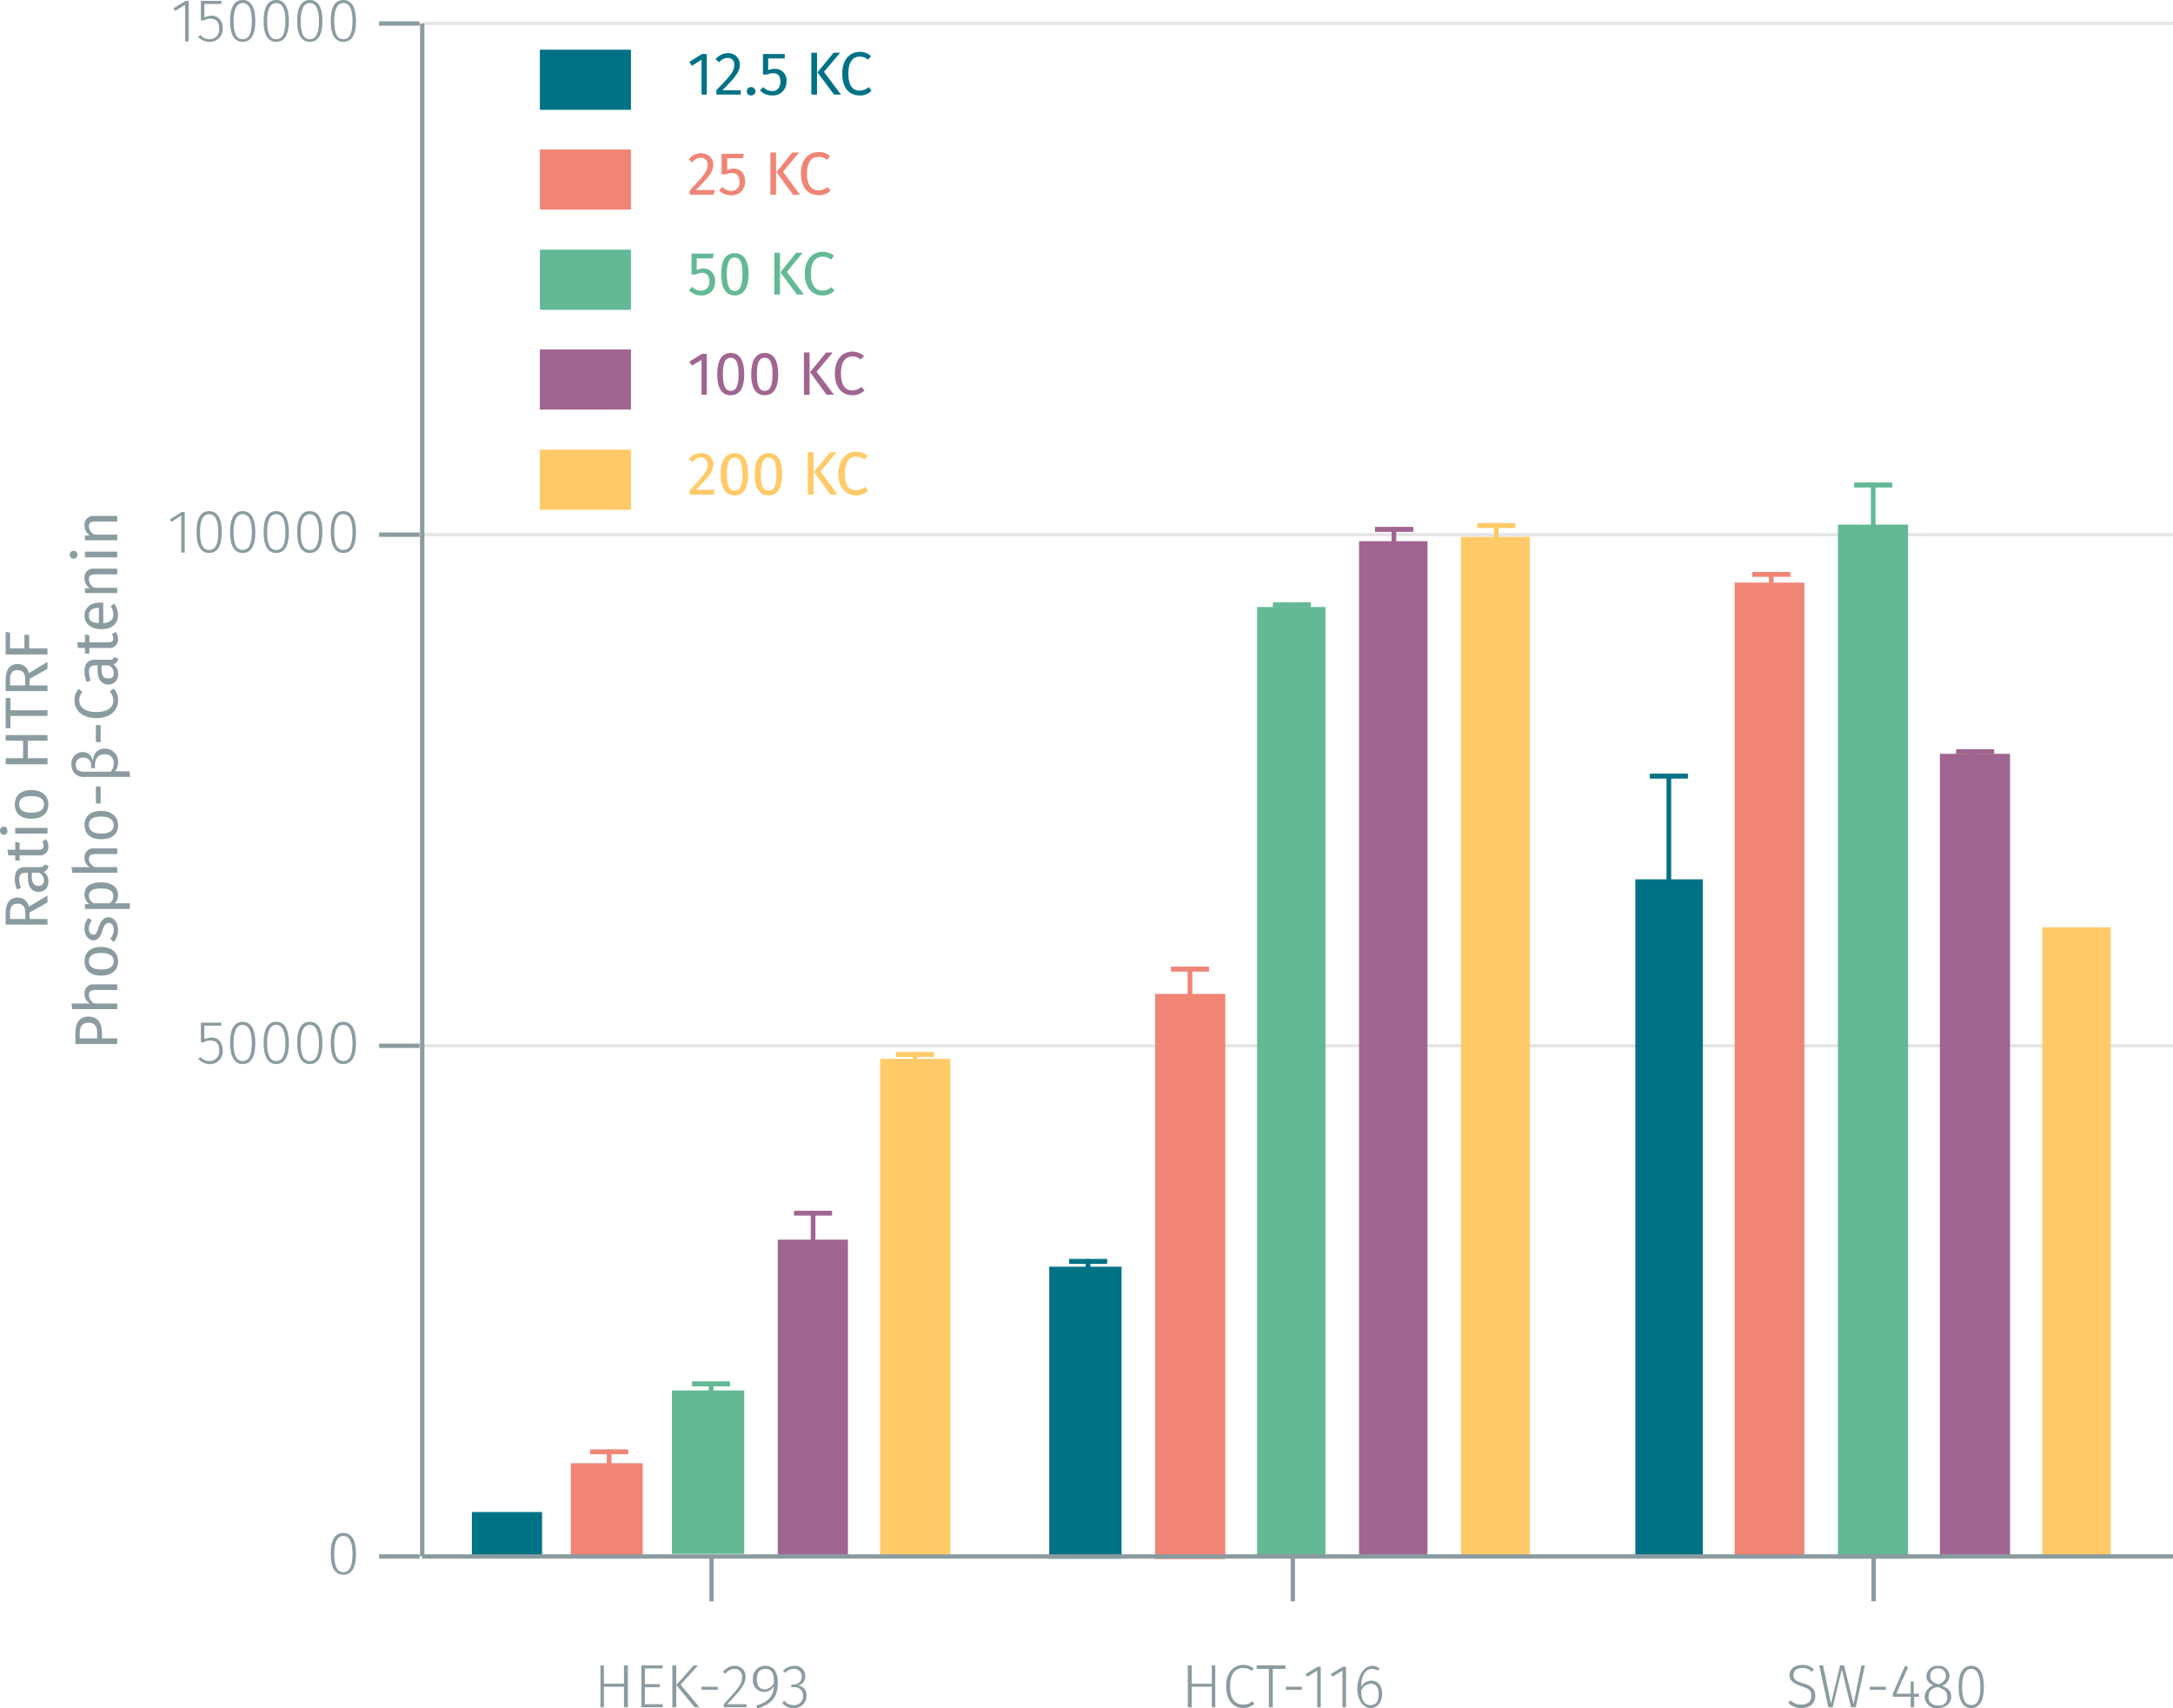 <svg xmlns="http://www.w3.org/2000/svg" viewBox="0 0 498.7 392"><title>assay-validation_beta-catenin-phospho-t41-s33-37-3</title><line x1="96.9" y1="5.4" x2="498.7" y2="5.4" fill="none" stroke="#e5e5e5" stroke-miterlimit="10" stroke-width="0.75"/><line x1="96.9" y1="122.7" x2="498.7" y2="122.7" fill="none" stroke="#e5e5e5" stroke-miterlimit="10" stroke-width="0.75"/><line x1="96.9" y1="240" x2="498.7" y2="240" fill="none" stroke="#e5e5e5" stroke-miterlimit="10" stroke-width="0.75"/><line x1="245.9" y1="289.5" x2="253.5" y2="289.5" fill="none" stroke="#007286" stroke-linecap="square" stroke-miterlimit="10" stroke-width="1.07"/><line x1="253.5" y1="289.5" x2="245.9" y2="289.5" fill="none" stroke="#007286" stroke-linecap="square" stroke-miterlimit="10" stroke-width="1.07"/><line x1="249.7" y1="289.5" x2="249.7" y2="291.3" fill="none" stroke="#007286" stroke-linecap="square" stroke-miterlimit="10" stroke-width="1.07"/><line x1="379.2" y1="178.1" x2="386.8" y2="178.1" fill="none" stroke="#007286" stroke-linecap="square" stroke-miterlimit="10" stroke-width="1.07"/><line x1="386.8" y1="178.1" x2="379.2" y2="178.1" fill="none" stroke="#007286" stroke-linecap="square" stroke-miterlimit="10" stroke-width="1.07"/><line x1="383" y1="178.1" x2="383" y2="201.8" fill="none" stroke="#007286" stroke-linecap="square" stroke-miterlimit="10" stroke-width="1.07"/><line x1="136" y1="333.2" x2="143.6" y2="333.2" fill="none" stroke="#f08576" stroke-linecap="square" stroke-miterlimit="10" stroke-width="1.07"/><line x1="143.6" y1="333.2" x2="136" y2="333.2" fill="none" stroke="#f08576" stroke-linecap="square" stroke-miterlimit="10" stroke-width="1.07"/><line x1="139.8" y1="333.2" x2="139.8" y2="336.4" fill="none" stroke="#f08576" stroke-linecap="square" stroke-miterlimit="10" stroke-width="1.07"/><line x1="269.3" y1="222.4" x2="276.9" y2="222.4" fill="none" stroke="#f08576" stroke-linecap="square" stroke-miterlimit="10" stroke-width="1.07"/><line x1="276.9" y1="222.4" x2="269.3" y2="222.4" fill="none" stroke="#f08576" stroke-linecap="square" stroke-miterlimit="10" stroke-width="1.07"/><line x1="273.1" y1="222.4" x2="273.1" y2="229.1" fill="none" stroke="#f08576" stroke-linecap="square" stroke-miterlimit="10" stroke-width="1.07"/><line x1="402.7" y1="131.8" x2="410.3" y2="131.8" fill="none" stroke="#f08576" stroke-linecap="square" stroke-miterlimit="10" stroke-width="1.07"/><line x1="410.3" y1="131.8" x2="402.7" y2="131.8" fill="none" stroke="#f08576" stroke-linecap="square" stroke-miterlimit="10" stroke-width="1.07"/><line x1="406.5" y1="131.8" x2="406.5" y2="133.2" fill="none" stroke="#f08576" stroke-linecap="square" stroke-miterlimit="10" stroke-width="1.07"/><line x1="159.4" y1="317.6" x2="167" y2="317.6" fill="none" stroke="#63b995" stroke-linecap="square" stroke-miterlimit="10" stroke-width="1.07"/><line x1="167" y1="317.6" x2="159.4" y2="317.6" fill="none" stroke="#63b995" stroke-linecap="square" stroke-miterlimit="10" stroke-width="1.07"/><line x1="163.2" y1="317.6" x2="163.2" y2="319.7" fill="none" stroke="#63b995" stroke-linecap="square" stroke-miterlimit="10" stroke-width="1.07"/><line x1="292.7" y1="138.8" x2="300.3" y2="138.8" fill="none" stroke="#63b995" stroke-linecap="square" stroke-miterlimit="10" stroke-width="1.07"/><line x1="300.3" y1="138.8" x2="292.7" y2="138.8" fill="none" stroke="#63b995" stroke-linecap="square" stroke-miterlimit="10" stroke-width="1.07"/><line x1="296.5" y1="138.8" x2="296.5" y2="139.7" fill="none" stroke="#63b995" stroke-linecap="square" stroke-miterlimit="10" stroke-width="1.07"/><line x1="426.1" y1="111.3" x2="433.7" y2="111.3" fill="none" stroke="#63b995" stroke-linecap="square" stroke-miterlimit="10" stroke-width="1.07"/><line x1="433.7" y1="111.3" x2="426.1" y2="111.3" fill="none" stroke="#63b995" stroke-linecap="square" stroke-miterlimit="10" stroke-width="1.07"/><line x1="429.9" y1="111.3" x2="429.9" y2="121.5" fill="none" stroke="#63b995" stroke-linecap="square" stroke-miterlimit="10" stroke-width="1.07"/><line x1="182.8" y1="278.4" x2="190.4" y2="278.4" fill="none" stroke="#a06590" stroke-linecap="square" stroke-miterlimit="10" stroke-width="1.07"/><line x1="190.4" y1="278.4" x2="182.8" y2="278.4" fill="none" stroke="#a06590" stroke-linecap="square" stroke-miterlimit="10" stroke-width="1.07"/><line x1="186.6" y1="278.4" x2="186.6" y2="286.3" fill="none" stroke="#a06590" stroke-linecap="square" stroke-miterlimit="10" stroke-width="1.07"/><line x1="316.1" y1="121.5" x2="323.8" y2="121.5" fill="none" stroke="#a06590" stroke-linecap="square" stroke-miterlimit="10" stroke-width="1.07"/><line x1="323.8" y1="121.5" x2="316.1" y2="121.5" fill="none" stroke="#a06590" stroke-linecap="square" stroke-miterlimit="10" stroke-width="1.07"/><line x1="319.9" y1="121.5" x2="319.9" y2="123.9" fill="none" stroke="#a06590" stroke-linecap="square" stroke-miterlimit="10" stroke-width="1.07"/><line x1="449.5" y1="172.5" x2="457.1" y2="172.5" fill="none" stroke="#a06590" stroke-linecap="square" stroke-miterlimit="10" stroke-width="1.07"/><line x1="457.1" y1="172.5" x2="449.5" y2="172.5" fill="none" stroke="#a06590" stroke-linecap="square" stroke-miterlimit="10" stroke-width="1.07"/><line x1="453.3" y1="172.5" x2="453.3" y2="174.6" fill="none" stroke="#a06590" stroke-linecap="square" stroke-miterlimit="10" stroke-width="1.07"/><line x1="206.2" y1="242" x2="213.8" y2="242" fill="none" stroke="#ffca67" stroke-linecap="square" stroke-miterlimit="10" stroke-width="1.07"/><line x1="213.8" y1="242" x2="206.2" y2="242" fill="none" stroke="#ffca67" stroke-linecap="square" stroke-miterlimit="10" stroke-width="1.07"/><line x1="210" y1="242" x2="210" y2="244.4" fill="none" stroke="#ffca67" stroke-linecap="square" stroke-miterlimit="10" stroke-width="1.07"/><line x1="339.6" y1="120.6" x2="347.2" y2="120.6" fill="none" stroke="#ffca67" stroke-linecap="square" stroke-miterlimit="10" stroke-width="1.07"/><line x1="347.2" y1="120.6" x2="339.6" y2="120.6" fill="none" stroke="#ffca67" stroke-linecap="square" stroke-miterlimit="10" stroke-width="1.07"/><line x1="343.4" y1="120.6" x2="343.4" y2="124.2" fill="none" stroke="#ffca67" stroke-linecap="square" stroke-miterlimit="10" stroke-width="1.07"/><line x1="472.9" y1="213.6" x2="480.5" y2="213.6" fill="none" stroke="#ffca67" stroke-linecap="square" stroke-miterlimit="10" stroke-width="1.07"/><line x1="480.5" y1="213.6" x2="472.9" y2="213.6" fill="none" stroke="#ffca67" stroke-linecap="square" stroke-miterlimit="10" stroke-width="1.07"/><line x1="476.7" y1="213.6" x2="476.7" y2="213.9" fill="none" stroke="#ffca67" stroke-linecap="square" stroke-miterlimit="10" stroke-width="1.07"/><rect x="108.3" y="347" width="16.1" height="10.3" fill="#007286"/><rect x="240.8" y="290.7" width="16.6" height="67" fill="#007286"/><rect x="375.3" y="201.8" width="15.5" height="155.4" fill="#007286"/><rect x="131" y="335.8" width="16.5" height="21.4" fill="#f08576"/><rect x="265.1" y="228.1" width="16.1" height="129.7" fill="#f08576"/><rect x="398.1" y="133.7" width="16" height="223.4" fill="#f08576"/><rect x="154.2" y="319.1" width="16.6" height="37.5" fill="#63b995"/><rect x="288.5" y="139.3" width="15.7" height="217.7" fill="#63b995"/><rect x="421.8" y="120.4" width="16.1" height="237.3" fill="#63b995"/><rect x="178.5" y="284.5" width="16.1" height="72.7" fill="#a06590"/><rect x="311.9" y="124.2" width="15.7" height="232.9" fill="#a06590"/><rect x="445.2" y="173" width="16.1" height="184.2" fill="#a06590"/><rect x="202" y="243" width="16.1" height="113.7" fill="#ffca67"/><rect x="335.3" y="123.2" width="15.8" height="234.1" fill="#ffca67"/><rect x="468.7" y="212.8" width="15.7" height="144.2" fill="#ffca67"/><line x1="163.3" y1="357.2" x2="163.3" y2="367.5" fill="none" stroke="#8b9ca0" stroke-miterlimit="10"/><line x1="296.7" y1="357.2" x2="296.7" y2="367.5" fill="none" stroke="#8b9ca0" stroke-miterlimit="10"/><line x1="430" y1="357.2" x2="430" y2="367.5" fill="none" stroke="#8b9ca0" stroke-miterlimit="10"/><g style="isolation:isolate"><path d="M139.5,389.4v4.7h-.8v-9.6h.8v4.2h4.6v-4.2h.9v9.6h-.9v-4.7Z" transform="translate(-0.9 -2.3)" fill="#8b9ca0"/><path d="M148.9,385.2v3.6h3.4v.7h-3.4v3.9H153v.7h-4.9v-9.6H153v.7Z" transform="translate(-0.9 -2.3)" fill="#8b9ca0"/><path d="M155.2,394.1v-9.6h.9v9.6Zm6.2,0h-1.1l-4.2-5.1,4-4.5h1l-4,4.4Z" transform="translate(-0.9 -2.3)" fill="#8b9ca0"/><path d="M165.6,389.4v.7h-3.7v-.7Z" transform="translate(-0.9 -2.3)" fill="#8b9ca0"/><path d="M172,387.1c0,1.8-1.1,3-4.2,6.3h4.4v.7h-5.2v-.7c3.4-3.7,4.2-4.6,4.2-6.3a1.7,1.7,0,0,0-1.7-1.8,2.6,2.6,0,0,0-2.1,1.1l-.6-.4a3.5,3.5,0,0,1,2.7-1.4A2.4,2.4,0,0,1,172,387.1Z" transform="translate(-0.9 -2.3)" fill="#8b9ca0"/><path d="M179.4,388.4c0,3.7-1.6,5-4.7,6l-.2-.7c2.4-.7,3.9-1.9,4-4.4a2.6,2.6,0,0,1-2.3,1.3,2.6,2.6,0,0,1-2.5-2.9,2.8,2.8,0,0,1,2.8-3.1C178.5,384.6,179.4,386.1,179.4,388.4Zm-.9.2c.1-2.2-.5-3.3-1.9-3.3s-2,.9-2,2.4.7,2.3,1.8,2.3A2.6,2.6,0,0,0,178.5,388.6Z" transform="translate(-0.9 -2.3)" fill="#8b9ca0"/><path d="M185.7,387a2,2,0,0,1-1.8,2.1,2.2,2.2,0,0,1,2.1,2.4,2.8,2.8,0,0,1-3,2.8,3.2,3.2,0,0,1-2.6-1.2l.5-.5a2.6,2.6,0,0,0,2.1,1,2,2,0,0,0,2.2-2.1,1.9,1.9,0,0,0-2.1-2h-.7l.2-.6h.4a1.8,1.8,0,0,0,1.9-1.9,1.7,1.7,0,0,0-1.8-1.7,2.7,2.7,0,0,0-2,.9l-.5-.5a3.8,3.8,0,0,1,2.6-1.1A2.3,2.3,0,0,1,185.7,387Z" transform="translate(-0.9 -2.3)" fill="#8b9ca0"/></g><g style="isolation:isolate"><path d="M274.4,389.4v4.7h-.9v-9.6h.9v4.2H279v-4.2h.8v9.6H279v-4.7Z" transform="translate(-0.9 -2.3)" fill="#8b9ca0"/><path d="M288.6,385.2l-.4.6a2.9,2.9,0,0,0-2-.7c-1.6,0-3,1.1-3,4.2s1.3,4.2,3,4.2a2.9,2.9,0,0,0,2.1-.8l.5.6a3.9,3.9,0,0,1-2.6,1c-2.2,0-3.9-1.8-3.9-5s1.7-4.9,3.9-4.9A3.5,3.5,0,0,1,288.6,385.2Z" transform="translate(-0.9 -2.3)" fill="#8b9ca0"/><path d="M293,385.3v8.8h-.9v-8.8h-2.8v-.8h6.6v.8Z" transform="translate(-0.9 -2.3)" fill="#8b9ca0"/><path d="M299.7,389.4v.7H296v-.7Z" transform="translate(-0.9 -2.3)" fill="#8b9ca0"/><path d="M303.2,394.1v-8.4l-2.3,1.4-.4-.6,2.8-1.7h.7v9.3Z" transform="translate(-0.9 -2.3)" fill="#8b9ca0"/><path d="M309,394.1v-8.4l-2.3,1.4-.4-.6,2.8-1.7h.7v9.3Z" transform="translate(-0.9 -2.3)" fill="#8b9ca0"/><path d="M318.1,391c0,2-1.1,3.3-2.7,3.3s-3-1.9-3-4.4,1.3-5.3,3.4-5.3a2.5,2.5,0,0,1,1.7.6l-.3.5a3.7,3.7,0,0,0-1.4-.4c-1.6,0-2.5,1.7-2.5,4.1a2.7,2.7,0,0,1,2.3-1.4C317,388,318.1,389,318.1,391Zm-.8,0c0-1.6-.8-2.3-1.8-2.3a2.5,2.5,0,0,0-2.2,1.6c0,2,.6,3.3,2.1,3.3S317.3,392.5,317.3,391Z" transform="translate(-0.9 -2.3)" fill="#8b9ca0"/></g><g style="isolation:isolate"><path d="M417.2,385.4l-.5.6a2.7,2.7,0,0,0-2.2-.9c-1.2,0-2,.6-2,1.6s.5,1.4,2.2,1.9,2.8,1.2,2.8,2.9-1.2,2.8-3.2,2.8a4.1,4.1,0,0,1-3-1.2l.5-.6a3.4,3.4,0,0,0,2.5,1c1.4,0,2.3-.7,2.3-2s-.5-1.6-2.2-2.2-2.8-1.2-2.8-2.6,1.2-2.3,2.9-2.3A3.5,3.5,0,0,1,417.2,385.4Z" transform="translate(-0.9 -2.3)" fill="#8b9ca0"/><path d="M425.7,394.1l-2.1-8.7-2.1,8.7h-1l-2.1-9.6h.9l1.8,8.8,2.1-8.8h.9l2.2,8.8,1.8-8.8h.8l-2.1,9.6Z" transform="translate(-0.9 -2.3)" fill="#8b9ca0"/><path d="M433.7,389.4v.7H430v-.7Z" transform="translate(-0.9 -2.3)" fill="#8b9ca0"/><path d="M440.2,391.7v2.4h-.8v-2.4h-4.1V391l2.8-6.4.7.3-2.7,6.1h3.3v-2.8h.7V391h1.2v.7Z" transform="translate(-0.9 -2.3)" fill="#8b9ca0"/><path d="M448.7,391.7c0,1.5-1.3,2.6-3.1,2.6a2.7,2.7,0,0,1-3-2.6,2.9,2.9,0,0,1,2-2.6c-1-.5-1.6-1.1-1.6-2.1a2.5,2.5,0,0,1,2.7-2.4,2.4,2.4,0,0,1,2.6,2.3,2.5,2.5,0,0,1-1.7,2.3C448,389.7,448.7,390.4,448.7,391.7Zm-.9,0c0-1.2-.6-1.6-2-2.2h-.5a2.2,2.2,0,0,0-1.8,2.3c0,1.2.9,1.9,2.2,1.9A1.8,1.8,0,0,0,447.8,391.7Zm-2.2-2.9h.4c1-.5,1.5-1.1,1.5-1.9a1.7,1.7,0,0,0-1.8-1.7,1.6,1.6,0,0,0-1.8,1.7C443.9,387.9,444.3,388.3,445.6,388.8Z" transform="translate(-0.9 -2.3)" fill="#8b9ca0"/><path d="M456.2,389.5c0,3.1-1,4.8-2.9,4.8s-2.9-1.7-2.9-4.9,1-4.8,2.9-4.8S456.2,386.3,456.2,389.5Zm-5-.1c0,2.9.7,4.2,2.1,4.2s2.1-1.3,2.1-4.1-.8-4.2-2.1-4.2S451.2,386.6,451.2,389.4Z" transform="translate(-0.9 -2.3)" fill="#8b9ca0"/></g><line x1="96.9" y1="357.2" x2="96.9" y2="5.4" fill="none" stroke="#8b9ca0" stroke-miterlimit="10"/><line x1="96.3" y1="357.2" x2="87" y2="357.2" fill="none" stroke="#8b9ca0" stroke-miterlimit="10"/><g style="isolation:isolate"><path d="M82.6,358.9c0,3.2-1,4.8-2.9,4.8s-2.9-1.6-2.9-4.8,1-4.8,2.9-4.8S82.6,355.8,82.6,358.9Zm-5,0c0,2.9.7,4.2,2.1,4.2s2.1-1.3,2.1-4.2-.8-4.1-2.1-4.1S77.6,356,77.6,358.9Z" transform="translate(-0.9 -2.3)" fill="#8b9ca0"/></g><line x1="96.3" y1="240" x2="87" y2="240" fill="none" stroke="#8b9ca0" stroke-miterlimit="10"/><g style="isolation:isolate"><path d="M47.8,237.7v3.1a4.2,4.2,0,0,1,1.6-.4c1.6,0,2.6,1.1,2.6,2.9a2.9,2.9,0,0,1-3,3.2,3.6,3.6,0,0,1-2.6-1.2l.5-.4a2.7,2.7,0,0,0,2.1.9,2.2,2.2,0,0,0,2.2-2.5c0-1.6-.8-2.2-2-2.2a2.6,2.6,0,0,0-1.5.4H47V237h4.7v.7Z" transform="translate(-0.9 -2.3)" fill="#8b9ca0"/><path d="M59.5,241.7c0,3.1-1,4.8-2.9,4.8s-2.9-1.7-2.9-4.9,1-4.8,2.9-4.8S59.5,238.5,59.5,241.7Zm-5-.1c0,2.9.7,4.2,2.1,4.2s2.1-1.3,2.1-4.1-.8-4.2-2.1-4.2S54.5,238.8,54.5,241.6Z" transform="translate(-0.9 -2.3)" fill="#8b9ca0"/><path d="M67.2,241.7c0,3.1-1,4.8-2.9,4.8s-2.9-1.7-2.9-4.9,1-4.8,2.9-4.8S67.2,238.5,67.2,241.7Zm-5-.1c0,2.9.7,4.2,2.1,4.2s2.1-1.3,2.1-4.1-.8-4.2-2.1-4.2S62.2,238.8,62.2,241.6Z" transform="translate(-0.9 -2.3)" fill="#8b9ca0"/><path d="M74.9,241.7c0,3.1-1,4.8-2.9,4.8s-2.9-1.7-2.9-4.9,1-4.8,2.9-4.8S74.9,238.5,74.9,241.7Zm-5-.1c0,2.9.7,4.2,2.1,4.2s2.1-1.3,2.1-4.1-.8-4.2-2.1-4.2S69.9,238.8,69.9,241.6Z" transform="translate(-0.9 -2.3)" fill="#8b9ca0"/><path d="M82.6,241.7c0,3.1-1,4.8-2.9,4.8s-2.9-1.7-2.9-4.9,1-4.8,2.9-4.8S82.6,238.5,82.6,241.7Zm-5-.1c0,2.9.7,4.2,2.1,4.2s2.1-1.3,2.1-4.1-.8-4.2-2.1-4.2S77.6,238.8,77.6,241.6Z" transform="translate(-0.9 -2.3)" fill="#8b9ca0"/></g><line x1="96.3" y1="122.7" x2="87" y2="122.7" fill="none" stroke="#8b9ca0" stroke-miterlimit="10"/><g style="isolation:isolate"><path d="M42.5,129.1v-8.5l-2.3,1.5-.3-.6,2.7-1.7h.7v9.3Z" transform="translate(-0.9 -2.3)" fill="#8b9ca0"/><path d="M51.8,124.4c0,3.2-1,4.8-2.9,4.8s-2.9-1.6-2.9-4.8,1-4.8,2.9-4.8S51.8,121.3,51.8,124.4Zm-5,0c0,2.9.7,4.1,2.1,4.1s2.1-1.2,2.1-4.1-.8-4.1-2.1-4.1S46.8,121.5,46.8,124.4Z" transform="translate(-0.9 -2.3)" fill="#8b9ca0"/><path d="M59.5,124.4c0,3.2-1,4.8-2.9,4.8s-2.9-1.6-2.9-4.8,1-4.8,2.9-4.8S59.5,121.3,59.5,124.4Zm-5,0c0,2.9.7,4.1,2.1,4.1s2.1-1.2,2.1-4.1-.8-4.1-2.1-4.1S54.5,121.5,54.5,124.4Z" transform="translate(-0.9 -2.3)" fill="#8b9ca0"/><path d="M67.2,124.4c0,3.2-1,4.8-2.9,4.8s-2.9-1.6-2.9-4.8,1-4.8,2.9-4.8S67.2,121.3,67.2,124.4Zm-5,0c0,2.9.7,4.1,2.1,4.1s2.1-1.2,2.1-4.1-.8-4.1-2.1-4.1S62.2,121.5,62.2,124.4Z" transform="translate(-0.9 -2.3)" fill="#8b9ca0"/><path d="M74.9,124.4c0,3.2-1,4.8-2.9,4.8s-2.9-1.6-2.9-4.8,1-4.8,2.9-4.8S74.9,121.3,74.9,124.4Zm-5,0c0,2.9.7,4.1,2.1,4.1s2.1-1.2,2.1-4.1-.8-4.1-2.1-4.1S69.9,121.5,69.9,124.4Z" transform="translate(-0.9 -2.3)" fill="#8b9ca0"/><path d="M82.6,124.4c0,3.2-1,4.8-2.9,4.8s-2.9-1.6-2.9-4.8,1-4.8,2.9-4.8S82.6,121.3,82.6,124.4Zm-5,0c0,2.9.7,4.1,2.1,4.1s2.1-1.2,2.1-4.1-.8-4.1-2.1-4.1S77.6,121.5,77.6,124.4Z" transform="translate(-0.9 -2.3)" fill="#8b9ca0"/></g><line x1="96.3" y1="5.4" x2="87" y2="5.4" fill="none" stroke="#8b9ca0" stroke-miterlimit="10"/><g style="isolation:isolate"><path d="M43.4,11.8V3.4L41.1,4.8l-.4-.6,2.8-1.7h.7v9.3Z" transform="translate(-0.9 -2.3)" fill="#8b9ca0"/><path d="M47.8,3.2V6.3a4.2,4.2,0,0,1,1.6-.4C51,5.9,52,7,52,8.8a2.9,2.9,0,0,1-3,3.1,3.5,3.5,0,0,1-2.6-1.1l.5-.5a2.5,2.5,0,0,0,2.1,1,2.2,2.2,0,0,0,2.2-2.5c0-1.6-.8-2.2-2-2.2a2.6,2.6,0,0,0-1.5.4H47V2.5h4.7v.7Z" transform="translate(-0.9 -2.3)" fill="#8b9ca0"/><path d="M59.5,7.1c0,3.2-1,4.8-2.9,4.8s-2.9-1.6-2.9-4.8,1-4.8,2.9-4.8S59.5,4,59.5,7.1Zm-5,0c0,2.9.7,4.2,2.1,4.2s2.1-1.3,2.1-4.2S57.9,3,56.6,3,54.5,4.3,54.5,7.1Z" transform="translate(-0.9 -2.3)" fill="#8b9ca0"/><path d="M67.2,7.1c0,3.2-1,4.8-2.9,4.8s-2.9-1.6-2.9-4.8,1-4.8,2.9-4.8S67.2,4,67.2,7.1Zm-5,0c0,2.9.7,4.2,2.1,4.2s2.1-1.3,2.1-4.2S65.6,3,64.3,3,62.2,4.3,62.2,7.1Z" transform="translate(-0.9 -2.3)" fill="#8b9ca0"/><path d="M74.9,7.1c0,3.2-1,4.8-2.9,4.8s-2.9-1.6-2.9-4.8,1-4.8,2.9-4.8S74.9,4,74.9,7.1Zm-5,0c0,2.9.7,4.2,2.1,4.2s2.1-1.3,2.1-4.2S73.3,3,72,3,69.9,4.3,69.9,7.1Z" transform="translate(-0.9 -2.3)" fill="#8b9ca0"/><path d="M82.6,7.1c0,3.2-1,4.8-2.9,4.8s-2.9-1.6-2.9-4.8,1-4.8,2.9-4.8S82.6,4,82.6,7.1Zm-5,0c0,2.9.7,4.2,2.1,4.2s2.1-1.3,2.1-4.2S81,3,79.7,3,77.6,4.3,77.6,7.1Z" transform="translate(-0.9 -2.3)" fill="#8b9ca0"/></g><g style="isolation:isolate"><g style="isolation:isolate"><path d="M7.7,213.2h4.1v1.3H2.2V212c0-2.4.9-3.7,2.7-3.7a2.5,2.5,0,0,1,2.6,2.1l4.3-2.6v1.6l-4.1,2.3Zm-2.8-3.5c-1.2,0-1.7.7-1.7,2.3v1.2H6.7v-1.4C6.7,210.5,6.2,209.7,4.9,209.7Z" transform="translate(-0.9 -2.3)" fill="#8b9ca0"/><path d="M11.1,200.7l.9.3a1.5,1.5,0,0,1-1.1,1.4,2.4,2.4,0,0,1,1.1,2.2A2.2,2.2,0,0,1,9.8,207c-1.6,0-2.5-1.2-2.5-3.3v-1.1H6.8c-1.1,0-1.5.5-1.5,1.5a8.8,8.8,0,0,0,.4,2l-.9.3a5.9,5.9,0,0,1-.5-2.5c0-1.8.9-2.6,2.4-2.6h3.4A1,1,0,0,0,11.1,200.7Zm-1.2,1.9H8.2v.9q0,2.1,1.5,2.1a1.2,1.2,0,0,0,1.3-1.3A2,2,0,0,0,9.9,202.6Z" transform="translate(-0.9 -2.3)" fill="#8b9ca0"/><path d="M12,196.6a1.9,1.9,0,0,1-2.1,2H5.4v1.2h-1v-1.2H2.8l-.2-1.3H4.4v-1.8l1,.2v1.6H9.8c.8,0,1.1-.3,1.1-.9a2.2,2.2,0,0,0-.3-1l.9-.5A3.1,3.1,0,0,1,12,196.6Z" transform="translate(-0.9 -2.3)" fill="#8b9ca0"/><path d="M1.8,192c.5,0,.8.4.8,1a.8.8,0,0,1-.8.9.9.9,0,0,1-.9-.9A.9.9,0,0,1,1.8,192Zm10,1.6H4.4v-1.3h7.4Z" transform="translate(-0.9 -2.3)" fill="#8b9ca0"/><path d="M8.1,183.6c2.3,0,3.9,1.2,3.9,3.3s-1.5,3.3-3.9,3.3-3.8-1.2-3.8-3.3S5.8,183.6,8.1,183.6Zm0,5.2c2,0,2.9-.7,2.9-1.9s-.9-1.9-2.9-1.9-2.8.6-2.8,1.9S6.2,188.8,8.1,188.8Z" transform="translate(-0.9 -2.3)" fill="#8b9ca0"/><path d="M7.3,176.3h4.5v1.4H2.2v-1.4h4v-4h-4V171h9.6v1.3H7.3Z" transform="translate(-0.9 -2.3)" fill="#8b9ca0"/><path d="M3.3,165.3h8.5v1.3H3.3v2.8H2.2v-6.9H3.3Z" transform="translate(-0.9 -2.3)" fill="#8b9ca0"/><path d="M7.7,159.6h4.1v1.3H2.2v-2.5c0-2.4.9-3.7,2.7-3.7a2.5,2.5,0,0,1,2.6,2.1l4.3-2.6v1.6l-4.1,2.3Zm-2.8-3.5c-1.2,0-1.7.7-1.7,2.3v1.2H6.7v-1.4C6.7,156.9,6.2,156.1,4.9,156.1Z" transform="translate(-0.9 -2.3)" fill="#8b9ca0"/><path d="M3.2,151.1H6.5V148H7.6v3.1h4.2v1.4H2.2v-5.2l1,.2Z" transform="translate(-0.9 -2.3)" fill="#8b9ca0"/></g><g style="isolation:isolate"><path d="M21.2,235.6c2.2,0,3.1,1.6,3.1,3.8v1.2h3.5v1.3H18.2v-2.5C18.2,237.1,19.1,235.6,21.2,235.6Zm0,1.4c-1.5,0-2,1-2,2.4v1.2h4v-1.2C23.2,238,22.8,237,21.2,237Z" transform="translate(-0.9 -2.3)" fill="#8b9ca0"/><path d="M22.5,228.2h5.3v1.3H22.7c-1.1,0-1.4.5-1.4,1.2a2.3,2.3,0,0,0,1.3,1.9h5.2v1.3H17.5l-.2-1.3h4.2a2.6,2.6,0,0,1-1.2-2.2A2,2,0,0,1,22.5,228.2Z" transform="translate(-0.9 -2.3)" fill="#8b9ca0"/><path d="M24.1,219.6c2.3,0,3.9,1.2,3.9,3.3s-1.5,3.3-3.9,3.3-3.8-1.2-3.8-3.3S21.8,219.6,24.1,219.6Zm0,5.2c2,0,2.9-.7,2.9-1.9s-.9-1.9-2.9-1.9-2.8.7-2.8,1.9S22.2,224.8,24.1,224.8Z" transform="translate(-0.9 -2.3)" fill="#8b9ca0"/><path d="M21.1,213l.9.5a3,3,0,0,0-.7,1.9c0,.9.4,1.4,1,1.4s.8-.4,1.2-1.6,1-2.4,2.3-2.4,2.2,1.4,2.2,2.9a4.1,4.1,0,0,1-1,2.8l-.8-.8a2.8,2.8,0,0,0,.8-2c0-1-.5-1.6-1.1-1.6s-1.1.4-1.5,1.8-1.1,2.2-2.1,2.2-2-1.1-2-2.6A3.9,3.9,0,0,1,21.1,213Z" transform="translate(-0.9 -2.3)" fill="#8b9ca0"/><path d="M24.1,204.8c2.3,0,3.9,1,3.9,2.9a2.4,2.4,0,0,1-.8,1.9h3.5v1.3H20.4v-1.1h1a2.7,2.7,0,0,1-1.1-2.2C20.3,205.6,21.8,204.8,24.1,204.8Zm0,1.4c-1.9,0-2.8.6-2.8,1.7a2.1,2.1,0,0,0,1.1,1.7H26a1.7,1.7,0,0,0,.9-1.6C26.9,206.8,26.1,206.2,24.1,206.2Z" transform="translate(-0.9 -2.3)" fill="#8b9ca0"/><path d="M22.5,197h5.3v1.3H22.7c-1.1,0-1.4.5-1.4,1.2s.5,1.3,1.3,1.8h5.2v1.3H17.5l-.2-1.3h4.2a2.4,2.4,0,0,1-1.2-2.2A2,2,0,0,1,22.5,197Z" transform="translate(-0.9 -2.3)" fill="#8b9ca0"/><path d="M24.1,188.4c2.3,0,3.9,1.2,3.9,3.3s-1.5,3.2-3.9,3.2-3.8-1.2-3.8-3.3S21.8,188.4,24.1,188.4Zm0,5.2c2,0,2.9-.7,2.9-1.9s-.9-2-2.9-2-2.8.7-2.8,1.9S22.2,193.6,24.1,193.6Z" transform="translate(-0.9 -2.3)" fill="#8b9ca0"/><path d="M22.9,182.8H24v3.9H22.9Z" transform="translate(-0.9 -2.3)" fill="#8b9ca0"/><path d="M25,174.1a3,3,0,0,1,3,3.1,3.1,3.1,0,0,1-.7,2.1h3.3l.2,1.3H20.2a2.7,2.7,0,0,1-2.9-2.9,2.6,2.6,0,0,1,2.5-2.8,2.3,2.3,0,0,1,2.4,2.1C22.3,175.7,22.9,174.1,25,174.1Zm0,1.3c-1.5,0-2.3.9-2.3,2.5v.7h-.9v-.7a1.6,1.6,0,0,0-1.8-1.7,1.5,1.5,0,0,0-1.7,1.6c0,1.1.6,1.6,1.9,1.6h6.1a2.9,2.9,0,0,0,.7-1.9A1.9,1.9,0,0,0,25,175.4Z" transform="translate(-0.9 -2.3)" fill="#8b9ca0"/><path d="M22.9,168.7H24v3.9H22.9Z" transform="translate(-0.9 -2.3)" fill="#8b9ca0"/><path d="M19,160.4l.8.7a2.8,2.8,0,0,0-.7,1.9c0,1.4,1,2.7,3.9,2.7s3.9-1.2,3.9-2.7a3.1,3.1,0,0,0-.8-2l.8-.7A3.4,3.4,0,0,1,28,163c0,2.4-1.8,4.1-5,4.1s-5-1.8-5-4A3.5,3.5,0,0,1,19,160.4Z" transform="translate(-0.9 -2.3)" fill="#8b9ca0"/><path d="M27.1,153.1l.9.3a1.5,1.5,0,0,1-1.1,1.4A2.4,2.4,0,0,1,28,157a2.2,2.2,0,0,1-2.2,2.4c-1.6,0-2.5-1.2-2.5-3.3V155h-.5c-1.1,0-1.5.5-1.5,1.5a7.9,7.9,0,0,0,.4,2l-.9.3a5.9,5.9,0,0,1-.5-2.5c0-1.8.9-2.6,2.4-2.6h3.4C26.7,153.7,27,153.5,27.1,153.1ZM25.9,155H24.2v1c0,1.3.5,2,1.5,2s1.3-.4,1.3-1.3A2,2,0,0,0,25.9,155Z" transform="translate(-0.9 -2.3)" fill="#8b9ca0"/><path d="M28,149a1.9,1.9,0,0,1-2.1,2H21.4v1.3h-1V151H18.8l-.2-1.3h1.8v-1.8l1,.2v1.6h4.4c.8,0,1.1-.3,1.1-.9a2.2,2.2,0,0,0-.3-1l.9-.5A3.4,3.4,0,0,1,28,149Z" transform="translate(-0.9 -2.3)" fill="#8b9ca0"/><path d="M24.6,140.6v4.7c1.7-.1,2.3-.9,2.3-2a3.3,3.3,0,0,0-.6-1.9l.8-.6a4.8,4.8,0,0,1,.9,2.6c0,2.1-1.5,3.3-3.8,3.3s-3.9-1.2-3.9-3.1,1.4-3,3.6-3Zm-1.1,1.2c-1.4,0-2.2.6-2.2,1.8s.7,1.6,2.3,1.7v-3.5Z" transform="translate(-0.9 -2.3)" fill="#8b9ca0"/><path d="M22.5,132.8h5.3v1.3H22.7c-1.1,0-1.4.5-1.4,1.2a2.3,2.3,0,0,0,1.3,1.9h5.2v1.2H20.4v-1.1h1.1a2.7,2.7,0,0,1-1.2-2.2A2,2,0,0,1,22.5,132.8Z" transform="translate(-0.9 -2.3)" fill="#8b9ca0"/><path d="M17.8,128.7a.9.9,0,0,1,0,1.8.9.9,0,1,1,0-1.8Zm10,1.5H20.4v-1.3h7.4Z" transform="translate(-0.9 -2.3)" fill="#8b9ca0"/><path d="M22.5,120.7h5.3V122H22.7c-1.1,0-1.4.4-1.4,1.1a2.2,2.2,0,0,0,1.3,1.9h5.2v1.3H20.4v-1.1h1.1a2.8,2.8,0,0,1-1.2-2.3A2,2,0,0,1,22.5,120.7Z" transform="translate(-0.9 -2.3)" fill="#8b9ca0"/></g></g><g style="isolation:isolate"><path d="M161.9,24V16l-2.2,1.4-.6-.9,2.9-1.8h1.1V24Z" transform="translate(-0.9 -2.3)" fill="#007286"/><path d="M170.7,17.1c0,1.7-1.1,3-4,5.9h4.2v1h-5.6V23c3.3-3.4,4.1-4.3,4.1-5.8a1.4,1.4,0,0,0-1.5-1.6,2.3,2.3,0,0,0-1.9,1l-.9-.7a3.7,3.7,0,0,1,2.9-1.4A2.6,2.6,0,0,1,170.7,17.1Z" transform="translate(-0.9 -2.3)" fill="#007286"/><path d="M174.3,23.2a1,1,0,0,1-1,1,.9.9,0,0,1-1-1,.9.9,0,0,1,1-.9A1,1,0,0,1,174.3,23.2Z" transform="translate(-0.9 -2.3)" fill="#007286"/><path d="M177.2,15.7v2.7a4,4,0,0,1,1.5-.3,2.6,2.6,0,0,1,2.7,2.9,3.1,3.1,0,0,1-3.3,3.2,3.6,3.6,0,0,1-2.8-1.2l.8-.7a2.7,2.7,0,0,0,2,.9c1.2,0,1.9-.8,1.9-2.2s-.7-1.9-1.7-1.9a2.8,2.8,0,0,0-1.3.3h-1V14.7h5v1Z" transform="translate(-0.9 -2.3)" fill="#007286"/><path d="M187.1,24V14.4h1.3V24Zm6.8,0h-1.6l-3.8-5.1,3.7-4.5h1.5L190,18.8Z" transform="translate(-0.9 -2.3)" fill="#007286"/><path d="M200.8,15.2l-.7.8a2.8,2.8,0,0,0-1.9-.7c-1.4,0-2.6,1-2.6,3.9s1.1,3.9,2.6,3.9a3.6,3.6,0,0,0,2.1-.8l.6.8a3.4,3.4,0,0,1-2.7,1.1c-2.4,0-4-1.7-4-5s1.8-5,4-5A3.6,3.6,0,0,1,200.8,15.2Z" transform="translate(-0.9 -2.3)" fill="#007286"/></g><rect x="123.9" y="11.4" width="20.9" height="13.8" fill="#007286"/><g style="isolation:isolate"><path d="M164.6,40c0,1.8-1.1,3-4,5.9h4.3l-.2,1.1h-5.5V46c3.3-3.5,4.1-4.4,4.1-5.9a1.5,1.5,0,0,0-1.6-1.6,2.3,2.3,0,0,0-1.9,1.1l-.8-.7a3.1,3.1,0,0,1,2.8-1.4A2.6,2.6,0,0,1,164.6,40Z" transform="translate(-0.9 -2.3)" fill="#f08576"/><path d="M167.8,38.6v2.8a2.8,2.8,0,0,1,1.5-.4c1.6,0,2.6,1.1,2.6,3a3,3,0,0,1-3.2,3.1,3.8,3.8,0,0,1-2.8-1.1l.8-.8a2.7,2.7,0,0,0,2,.9,1.8,1.8,0,0,0,1.9-2.1c0-1.5-.7-2-1.7-2a2.8,2.8,0,0,0-1.3.3h-1.1V37.6h5.1l-.2,1Z" transform="translate(-0.9 -2.3)" fill="#f08576"/><path d="M177.7,47V37.3H179V47Zm6.8,0h-1.6l-3.8-5.2,3.6-4.5h1.6l-3.7,4.4Z" transform="translate(-0.9 -2.3)" fill="#f08576"/><path d="M191.4,38.1l-.7.9a2.8,2.8,0,0,0-1.9-.7c-1.4,0-2.7.9-2.7,3.8s1.2,3.9,2.7,3.9a3.6,3.6,0,0,0,2.1-.8l.6.9a3.8,3.8,0,0,1-2.7,1c-2.4,0-4.1-1.7-4.1-5s1.9-4.9,4-4.9A3.8,3.8,0,0,1,191.4,38.1Z" transform="translate(-0.9 -2.3)" fill="#f08576"/></g><rect x="123.9" y="34.3" width="20.9" height="13.8" fill="#f08576"/><g style="isolation:isolate"><path d="M160.8,61.6v2.7a4.2,4.2,0,0,1,1.5-.4,2.7,2.7,0,0,1,2.7,3,3,3,0,0,1-3.2,3.2,3.8,3.8,0,0,1-2.8-1.2l.8-.8a2.3,2.3,0,0,0,1.9.9,1.9,1.9,0,0,0,2-2.1c0-1.5-.8-2-1.7-2a3.3,3.3,0,0,0-1.4.4h-1V60.5h5.1l-.2,1.1Z" transform="translate(-0.9 -2.3)" fill="#63b995"/><path d="M172.7,65.2c0,3.1-1.1,4.9-3.2,4.9s-3.1-1.8-3.1-4.9,1-4.8,3.1-4.8S172.7,62.1,172.7,65.2Zm-5,0c0,2.8.7,3.9,1.8,3.9s1.8-1.1,1.8-3.9-.6-3.8-1.8-3.8S167.7,62.5,167.7,65.2Z" transform="translate(-0.9 -2.3)" fill="#63b995"/><path d="M178.6,69.9V60.3h1.3v9.6Zm6.8,0h-1.6L180,64.8l3.6-4.5h1.5l-3.6,4.4Z" transform="translate(-0.9 -2.3)" fill="#63b995"/><path d="M192.3,61l-.7.9a2.8,2.8,0,0,0-1.9-.7c-1.5,0-2.7,1-2.7,3.9s1.2,3.9,2.7,3.9a3.1,3.1,0,0,0,2-.8l.7.8a3.6,3.6,0,0,1-2.8,1.1c-2.3,0-4-1.8-4-5s1.8-5,4-5A4,4,0,0,1,192.3,61Z" transform="translate(-0.9 -2.3)" fill="#63b995"/></g><rect x="123.9" y="57.3" width="20.9" height="13.8" fill="#63b995"/><g style="isolation:isolate"><path d="M164.6,108.8c0,1.8-1.1,3-4,5.9h4.3l-.2,1.1h-5.5v-1c3.3-3.5,4.1-4.4,4.1-5.9a1.5,1.5,0,0,0-1.6-1.6,2.3,2.3,0,0,0-1.9,1.1l-.8-.7a3.4,3.4,0,0,1,2.8-1.4A2.6,2.6,0,0,1,164.6,108.8Z" transform="translate(-0.9 -2.3)" fill="#ffca67"/><path d="M172.6,111.1c0,3.1-1,4.9-3.1,4.9s-3.2-1.8-3.2-4.9,1.1-4.8,3.2-4.8S172.6,108,172.6,111.1Zm-4.9,0c0,2.8.6,3.8,1.8,3.8s1.8-1,1.8-3.8-.7-3.8-1.8-3.8S167.7,108.4,167.7,111.1Z" transform="translate(-0.9 -2.3)" fill="#ffca67"/><path d="M180.4,111.1c0,3.1-1,4.9-3.1,4.9s-3.2-1.8-3.2-4.9,1.1-4.8,3.2-4.8S180.4,108,180.4,111.1Zm-4.9,0c0,2.8.6,3.8,1.8,3.8s1.8-1,1.8-3.8-.7-3.8-1.8-3.8S175.5,108.4,175.5,111.1Z" transform="translate(-0.9 -2.3)" fill="#ffca67"/><path d="M186.3,115.8v-9.7h1.3v9.7Zm6.8,0h-1.6l-3.8-5.2,3.7-4.5h1.5l-3.7,4.4Z" transform="translate(-0.9 -2.3)" fill="#ffca67"/><path d="M200,106.9l-.7.9a2.8,2.8,0,0,0-1.9-.7c-1.4,0-2.6.9-2.6,3.9s1.1,3.8,2.6,3.8a3.6,3.6,0,0,0,2.1-.8l.6.9a3.8,3.8,0,0,1-2.7,1.1c-2.4,0-4.1-1.8-4.1-5s1.9-5,4-5A3.7,3.7,0,0,1,200,106.9Z" transform="translate(-0.9 -2.3)" fill="#ffca67"/></g><rect x="123.9" y="103.2" width="20.9" height="13.8" fill="#ffca67"/><g style="isolation:isolate"><path d="M161.9,92.9v-8l-2.2,1.3-.6-.9,2.9-1.8h1.1v9.4Z" transform="translate(-0.9 -2.3)" fill="#a06590"/><path d="M171.7,88.2c0,3.1-1,4.8-3.1,4.8s-3.1-1.7-3.1-4.8,1-4.9,3.1-4.9S171.7,85.1,171.7,88.2Zm-4.9,0c0,2.7.6,3.8,1.8,3.8s1.8-1.1,1.8-3.8-.6-3.8-1.8-3.8S166.8,85.4,166.8,88.2Z" transform="translate(-0.9 -2.3)" fill="#a06590"/><path d="M179.5,88.2c0,3.1-1,4.8-3.1,4.8s-3.1-1.7-3.1-4.8,1-4.9,3.1-4.9S179.5,85.1,179.5,88.2Zm-4.9,0c0,2.7.6,3.8,1.8,3.8s1.8-1.1,1.8-3.8-.6-3.8-1.8-3.8S174.6,85.4,174.6,88.2Z" transform="translate(-0.9 -2.3)" fill="#a06590"/><path d="M185.4,92.9V83.2h1.3v9.7Zm6.9,0h-1.7l-3.8-5.2,3.7-4.5H192l-3.7,4.4Z" transform="translate(-0.9 -2.3)" fill="#a06590"/><path d="M199.2,84l-.8.8a2.7,2.7,0,0,0-1.8-.7c-1.5,0-2.7,1-2.7,3.9s1.1,3.9,2.6,3.9a3.3,3.3,0,0,0,2.1-.8l.7.8a3.8,3.8,0,0,1-2.8,1.1c-2.3,0-4-1.7-4-5s1.8-5,4-5A4.1,4.1,0,0,1,199.2,84Z" transform="translate(-0.9 -2.3)" fill="#a06590"/></g><rect x="123.9" y="80.2" width="20.9" height="13.8" fill="#a06590"/><line x1="96.9" y1="357.2" x2="498.7" y2="357.2" fill="none" stroke="#8b9ca0" stroke-miterlimit="10"/></svg>